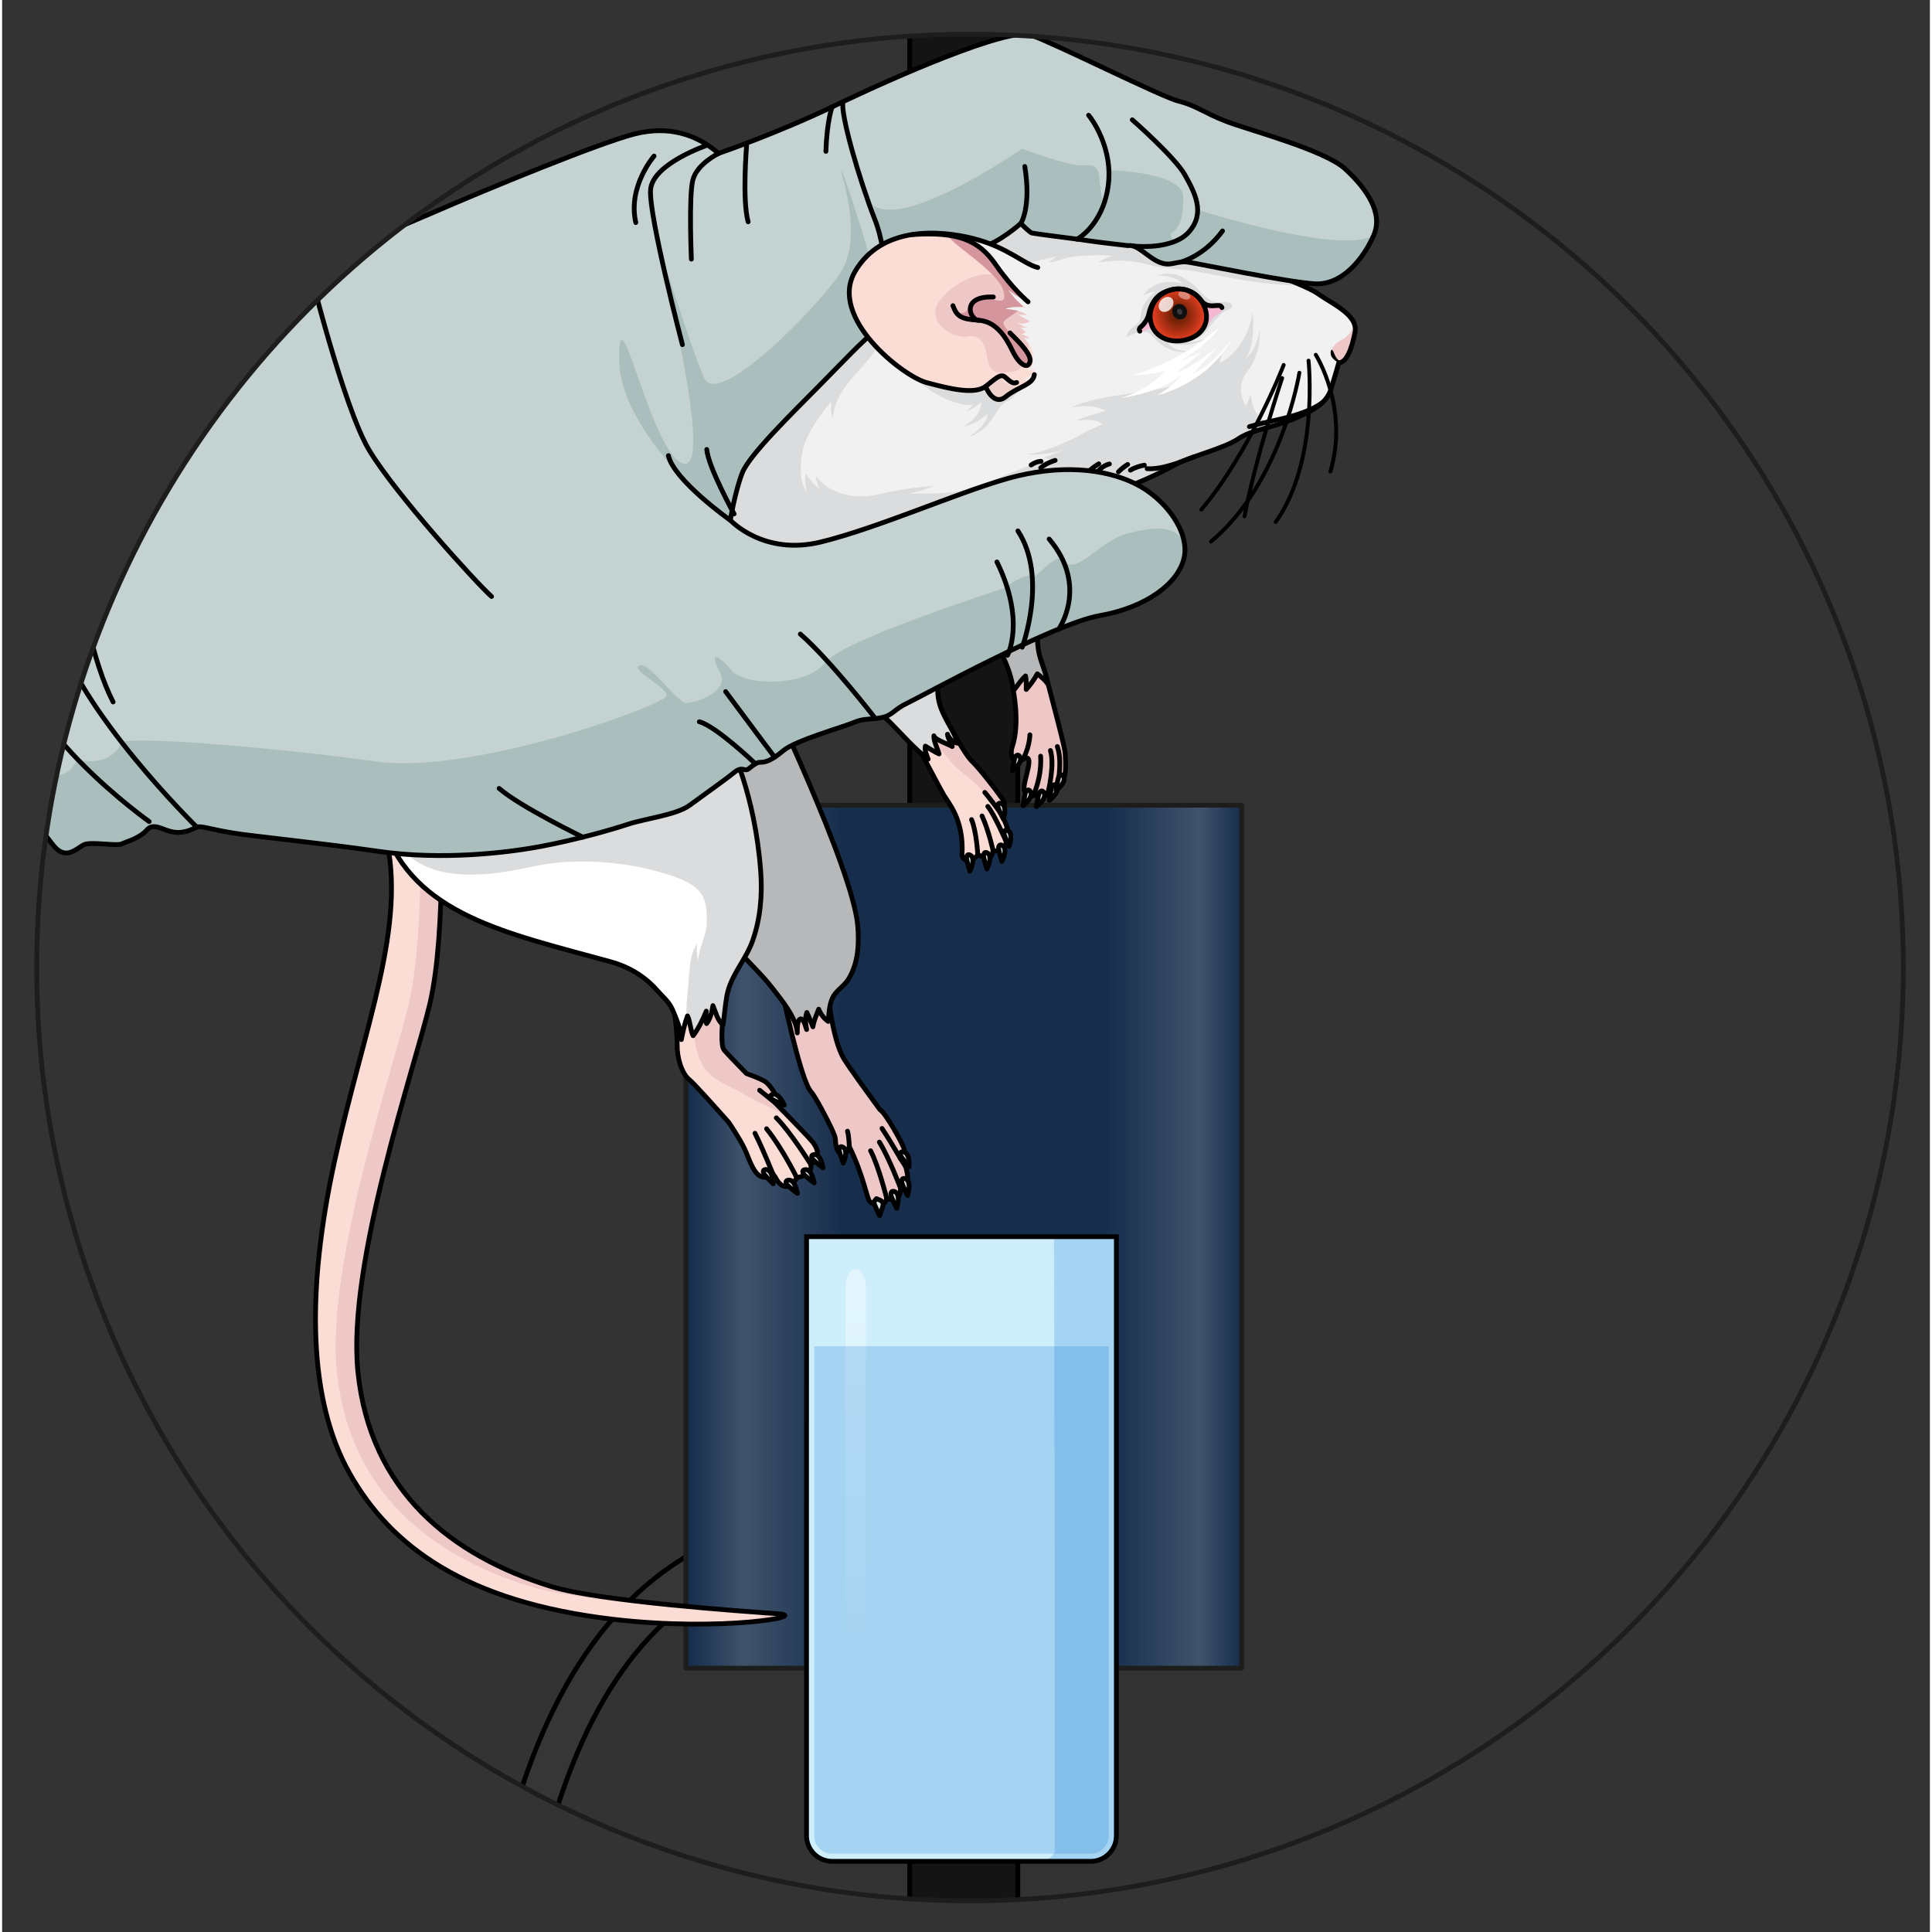 <?xml version="1.0" encoding="utf-8"?>
<!-- Created by: Science Figures, www.sciencefigures.org, Generator: Science Figures Editor -->
<svg version="1.1" id="Layer_1" xmlns="http://www.w3.org/2000/svg" xmlns:xlink="http://www.w3.org/1999/xlink" 
	 width="800px" height="800px" viewBox="0 0 402.11 402.99" enable-background="new 0 0 402.11 402.99" xml:space="preserve">
<rect x="0" y="0" width="402.11" height="402.99" fill="#333333" stroke="none"/>
<g>
	<g>
		<defs>
			<circle id="SVGID_1_" cx="201.89" cy="201.81" r="194.68"/>
		</defs>
		<clipPath id="SVGID_2_">
			<use xlink:href="#SVGID_1_"  overflow="visible"/>
		</clipPath>
		<g clip-path="url(#SVGID_2_)">
			<g>
				<path fill="#363636" stroke="#000000" stroke-linecap="round" stroke-linejoin="round" stroke-miterlimit="10" d="
					M365.37,687.27c-18.39,0-36.79-2.63-55.09-7.89c-34.18-9.83-67.13-28.48-97.94-55.45c-35.56-31.11-66.52-72.22-87.19-115.74
					c-19.76-41.6-28.12-81.8-22.96-110.31c6.7-36.99,20.63-61.8,41.41-73.74c23.26-13.36,46.18-5.29,47.14-4.94l-2.83,7.81
					c-0.2-0.07-20.43-7.09-40.29,4.4c-18.49,10.69-31.03,33.55-37.26,67.95c-4.86,26.84,3.26,65.2,22.29,105.26
					c20.2,42.52,50.44,82.67,85.16,113.06c63.78,55.82,137.12,74.22,206.51,51.82c68.42-22.09,133.05-42.95,182.84-54.05
					c56.69-12.64,88.09-11.43,101.81,3.91c10.49,11.73,9.57,30.79-2.82,58.27l-7.57-3.41c10.74-23.83,12.15-40.42,4.2-49.32
					c-11.17-12.48-41.85-12.92-93.82-1.34c-49.41,11.02-113.86,31.82-182.1,53.85C406.49,683.98,385.93,687.27,365.37,687.27z"/>
			</g>
			<linearGradient id="SVGID_3_" gradientUnits="userSpaceOnUse" x1="701.258" y1="652.492" x2="701.258" y2="705.532">
				<stop  offset="0.405" style="stop-color:#363636"/>
				<stop  offset="1" style="stop-color:#000000"/>
			</linearGradient>
			
				<rect x="641.17" y="652.49" fill="url(#SVGID_3_)" stroke="#000000" stroke-linecap="round" stroke-linejoin="round" stroke-miterlimit="10" width="120.17" height="53.04"/>
			<rect x="348.81" y="562.2" fill="#04327F" stroke="#000000" stroke-miterlimit="10" width="263.39" height="158.46"/>
			<linearGradient id="SVGID_4_" gradientUnits="userSpaceOnUse" x1="480.499" y1="555.181" x2="480.499" y2="562.198">
				<stop  offset="0.564" style="stop-color:#E5EAED"/>
				<stop  offset="1" style="stop-color:#B2C4CE"/>
			</linearGradient>
			<rect x="348.81" y="555.18" fill="url(#SVGID_4_)" stroke="#000000" stroke-miterlimit="10" width="263.39" height="7.02"/>
			
				<rect x="189.32" y="0.5" fill="#141414" stroke="#000000" stroke-linecap="round" stroke-linejoin="round" stroke-miterlimit="10" width="22.54" height="720.16"/>
			
				<rect x="87.28" y="686.58" fill="#363636" stroke="#000000" stroke-linecap="round" stroke-linejoin="round" stroke-miterlimit="10" width="226.61" height="34.08"/>
			<linearGradient id="SVGID_5_" gradientUnits="userSpaceOnUse" x1="480.499" y1="668.651" x2="480.499" y2="720.659">
				<stop  offset="0.564" style="stop-color:#E5EAED"/>
				<stop  offset="1" style="stop-color:#B2C4CE"/>
			</linearGradient>
			<rect x="348.81" y="668.65" fill="url(#SVGID_5_)" stroke="#000000" stroke-miterlimit="10" width="263.39" height="52.01"/>
			
				<rect x="651.87" y="705.53" fill="#363636" stroke="#000000" stroke-linecap="round" stroke-linejoin="round" stroke-miterlimit="10" width="98.78" height="15.13"/>
			<linearGradient id="SVGID_6_" gradientUnits="userSpaceOnUse" x1="142.623" y1="257.954" x2="258.553" y2="257.954">
				<stop  offset="5.586592e-03" style="stop-color:#162D4C"/>
				<stop  offset="0.103" style="stop-color:#40536C"/>
				<stop  offset="0.282" style="stop-color:#162D4C"/>
				<stop  offset="0.757" style="stop-color:#162D4C"/>
				<stop  offset="0.925" style="stop-color:#40536C"/>
				<stop  offset="1" style="stop-color:#162D4C"/>
			</linearGradient>
			<rect x="142.62" y="167.96" fill="url(#SVGID_6_)" width="115.93" height="180"/>
			
				<rect x="142.62" y="167.96" fill="none" stroke="#1D1D1B" stroke-linecap="round" stroke-linejoin="round" stroke-miterlimit="10" width="115.93" height="180"/>
			<g>
				<path fill="#CEEEFB" d="M167.8,257.95c0,1.15-0.01,67.56-0.01,68.58v56.39c0,2.93,2.4,5.33,5.33,5.33h53.97
					c2.93,0,5.33-2.4,5.33-5.33V257.95H167.8z"/>
				<linearGradient id="SVGID_7_" gradientUnits="userSpaceOnUse" x1="178.05" y1="354.403" x2="178.05" y2="272.563">
					<stop  offset="0" style="stop-color:#FFFFFF;stop-opacity:0"/>
					<stop  offset="0.995" style="stop-color:#FFFFFF;stop-opacity:0.4"/>
				</linearGradient>
				<path fill="url(#SVGID_7_)" d="M178.05,365.37c-1.18,0-2.13-1.84-2.13-4.12v-92.47c0-2.28,0.95-4.12,2.13-4.12
					c1.18,0,2.13,1.84,2.13,4.12v92.47C180.18,363.53,179.23,365.37,178.05,365.37z"/>
				<path opacity="0.2" fill="#006AD1" d="M219.41,257.95c0,1.95,0.16,69.39,0.16,71.9c0,23.62,0,56.48,0,56.48
					s-0.67,1.93-3.61,1.93h11.13c2.93,0,5.33-2.4,5.33-5.33V257.95H219.41z"/>
				<path opacity="0.2" fill="#006AD1" d="M169.39,280.81c0,3.48,0,6.97,0,10.45c0,4.65,0,80.49,0,85.14c0,2.17,0,4.35,0,6.52
					c0,2.06,1.68,3.73,3.73,3.73h53.97c2.06,0,3.73-1.68,3.73-3.73c0-1.01,0-2.02,0-3.03c0-5.23,0-81.65,0-86.88
					c0-2.91,0-5.81,0-8.72c0-1.16,0-2.32,0-3.48H169.39z"/>
				<path fill="none" stroke="#000000" stroke-miterlimit="10" d="M167.8,257.95c0,1.15-0.01,67.56-0.01,68.58v56.39
					c0,2.93,2.4,5.33,5.33,5.33h53.97c2.93,0,5.33-2.4,5.33-5.33V257.95H167.8z"/>
			</g>
			<g>
				<rect x="447.29" y="597.46" fill="#253648" width="151.98" height="26.55"/>
				
					<linearGradient id="SVGID_8_" gradientUnits="userSpaceOnUse" x1="399.573" y1="621.563" x2="399.573" y2="573.403" gradientTransform="matrix(1 0 -0.447 1 371.622 0)">
					<stop  offset="0.184" style="stop-color:#FFFFFF;stop-opacity:0.16"/>
					<stop  offset="1" style="stop-color:#FFFFFF"/>
				</linearGradient>
				<polygon fill="url(#SVGID_8_)" points="495.58,624.01 489.32,624.01 501.18,597.46 507.44,597.46 				"/>
				<rect x="447.29" y="597.46" fill="none" stroke="#000000" stroke-miterlimit="10" width="151.98" height="26.55"/>
			</g>
		</g>
		<g clip-path="url(#SVGID_2_)">
			<g>
				<g>
					<g>
						<path fill="#EEC8C7" d="M210.84,143.67c0,0,1.59,7.05-0.16,12.17c-0.52,1.53,0.12,4.08,2.1,2.63c3.09-1.98,0.08,4.56,0.4,6.17
							c0.31,1.61,1.48,1.62,2.44,1.14c0.45,0.81,1.74,0.96,2.57-0.54c0.85,0.18,2.25-1.14,2.13-2.38c0.93,0.18,1.83-0.14,1.41-5.88
							c-0.19-1.67-2.51-10.31-3.48-14.06c-0.63-2.47-1.56-5.26-1.56-5.26"/>
						<path fill="none" stroke="#000000" stroke-linecap="round" stroke-linejoin="round" stroke-miterlimit="10" d="M210.84,143.67
							c0,0,1.59,7.05-0.16,12.17c-0.52,1.53,0.12,4.08,2.1,2.63c3.09-1.98,0.08,4.56,0.4,6.17c0.31,1.61,1.48,1.62,2.44,1.14
							c0.45,0.81,1.74,0.96,2.57-0.54c0.85,0.18,2.25-1.14,2.13-2.38c0.93,0.18,1.83-0.14,1.41-5.88
							c-0.19-1.67-2.51-10.31-3.48-14.06c-0.63-2.47-1.56-5.26-1.56-5.26"/>
						<path fill="#B6B8BA" d="M216.52,125.69c-3.52-3.81-7.24-7.41-11.01-10.8c-0.8-0.72-1.61-1.43-2.42-2.14
							c0,5.1,0.16,12.71,1.53,15.62c1.27,2.68,2.56,5.37,3.74,8.1c0.48,1.12,2.47,6,2.54,7.66c0.83-0.98,1.68-2.37,2.58-3.15
							c0.2,0.93,0.12,1.88,0.14,2.82c0.89-1.01,1.69-2.07,2.31-3.26c0.76,0.59,1.66,1.32,2.2,2.11c-0.4-2.86-2.06-5.54-2.09-8.42
							C216,131.44,215.97,128.46,216.52,125.69z"/>
						<path fill="none" stroke="#000000" stroke-linecap="round" stroke-linejoin="round" stroke-miterlimit="10" d="M203.1,114.72
							c0.04,4.25-0.18,9.17,1.34,13.21c1.94,5.15,6.03,10.54,6.46,16.21c0.87-1.04,1.57-2.25,2.58-3.15
							c0.18,0.93,0.14,1.88,0.14,2.82c0.88-1,1.69-2.08,2.31-3.26c0.8,0.62,1.61,1.28,2.2,2.11c-0.35-2.46-1.61-4.69-1.98-7.15
							c-0.39-2.6-0.2-5.53,0.11-8.14"/>
						<path fill="none" stroke="#000000" stroke-linecap="round" stroke-linejoin="round" stroke-miterlimit="10" d="M212.97,158.31
							c0,0,1.32-2.37,1.41-5.04"/>
						<path fill="none" stroke="#000000" stroke-linecap="round" stroke-linejoin="round" stroke-miterlimit="10" d="M215.26,165.51
							c0,0,1.63-3.6,1.36-7.78"/>
						<path fill="none" stroke="#000000" stroke-linecap="round" stroke-linejoin="round" stroke-miterlimit="10" d="M218.18,165.24
							c0,0,1.42-5.61,0.49-8.69"/>
						<path fill="none" stroke="#000000" stroke-linecap="round" stroke-linejoin="round" stroke-miterlimit="10" d="M220.31,162.86
							c0,0,0.82-4.37-0.21-7.14"/>
						<path fill="#DDE5E5" stroke="#000000" stroke-linecap="round" stroke-linejoin="round" stroke-miterlimit="10" d="
							M214.33,164.9c-0.38-0.37-0.76,0.13-0.89,0.48c-0.12,0.35-0.48,2.43-0.48,2.66C214.71,166.62,214.97,165.51,214.33,164.9z"/>
						<path fill="#DDE5E5" stroke="#000000" stroke-linecap="round" stroke-linejoin="round" stroke-miterlimit="10" d="
							M212.12,157.63c-0.38-0.37-0.76,0.13-0.89,0.48c-0.13,0.35-0.48,2.43-0.48,2.66C212.5,159.36,212.76,158.25,212.12,157.63z"/>
						<path fill="#DDE5E5" stroke="#000000" stroke-linecap="round" stroke-linejoin="round" stroke-miterlimit="10" d="
							M217.14,165.11c-0.38-0.37-0.76,0.13-0.89,0.48c-0.12,0.35-0.48,2.43-0.49,2.66C217.52,166.83,217.78,165.72,217.14,165.11z"
							/>
						<path fill="#DDE5E5" stroke="#000000" stroke-linecap="round" stroke-linejoin="round" stroke-miterlimit="10" d="
							M219.8,163.81c-0.38-0.37-0.76,0.13-0.89,0.48c-0.12,0.35-0.48,2.43-0.48,2.66C220.18,165.54,220.43,164.43,219.8,163.81z"/>
						<path fill="#DDE5E5" stroke="#000000" stroke-linecap="round" stroke-linejoin="round" stroke-miterlimit="10" d="
							M221.22,161.74c-0.38-0.37-0.76,0.13-0.89,0.48c-0.13,0.35-0.48,2.43-0.49,2.66C221.6,163.47,221.85,162.36,221.22,161.74z"/>
					</g>
					<path fill="#FCDDD6" d="M91.42,164.37c0,0,1.39,29.79-2.2,45.02c-3.13,13.26-17.29,54.18-15.01,76.68
						c2.53,25.04,19.57,38.47,40.38,44.87c9.99,3.07,40.04,5.17,47.16,5.66c7.12,0.48-11.74,3.79-34.15,1.18
						c-31.08-3.62-46.58-15.31-55.14-30.51c-8.56-15.2-9.11-37.73-3.05-65.38c6.06-27.65,15.2-49.01,10.53-67.72
						C81.58,160.73,91.42,164.37,91.42,164.37z"/>
					<path fill="#EEC8C7" d="M161.75,336.6c-7.12-0.48-37.16-2.58-47.16-5.66c-20.81-6.4-37.85-19.83-40.38-44.87
						c-2.27-22.5,11.89-63.42,15.01-76.68c3.59-15.23,2.2-45.02,2.2-45.02s-2.38-0.88-5-0.18c0.38,0.09,0.6,0.18,0.6,0.18
						s1.39,29.79-2.2,45.02c-3.13,13.26-17.29,54.18-15.01,76.68c2.53,25.04,19.57,38.47,40.38,44.87
						c9.99,3.07,40.04,5.17,47.16,5.66c4.86,0.33-2.39,1.97-14.61,2.15C157.54,338.96,167.17,336.96,161.75,336.6z"/>
					<path fill="none" stroke="#000000" stroke-linecap="round" stroke-linejoin="round" stroke-miterlimit="10" d="M91.42,164.37
						c0,0,1.39,29.79-2.2,45.02c-3.13,13.26-17.29,54.18-15.01,76.68c2.53,25.04,19.57,38.47,40.38,44.87
						c9.99,3.07,40.04,5.17,47.16,5.66c7.12,0.48-11.74,3.79-34.15,1.18c-31.08-3.62-46.58-15.31-55.14-30.51
						c-8.56-15.2-9.11-37.73-3.05-65.38c6.06-27.65,15.2-49.01,10.53-67.72C81.58,160.73,91.42,164.37,91.42,164.37z"/>
					<path fill="#FCDDD6" d="M151.73,202.19l-11.87,5.83c0,0,1.01,7.19,0.95,9.89c-0.06,2.7,0.94,6.04,2.56,7.32
						c0.85,0.67,4.64,4.89,8.21,8.9c0.01,0.02,2.22,3.26,3.27,5.46c1.05,2.2,1.86,5.58,3.92,5.96c1.1,0.2,1.67-0.28,1.96-0.77
						c0.67,0.98,0.49,0.61,0.67,0.98c0.51,1.08,2.37,3.34,4.37-0.09c1.43-0.34,3.37-0.98,2.89-2.82c1.44-0.67,2.16-2.44,0.38-4.66
						c-0.79-0.98-4.18-4.46-7.85-8.21c1.16-0.55-0.93-3.75-2.16-4.46c-1.24-0.71-3.76-1.59-3.76-1.59l0,0
						c-2.36-2.42-4.21-4.34-4.68-4.92C149.11,217.19,151.73,202.19,151.73,202.19z"/>
					<path fill="#EEC8C7" d="M161.13,231.51c1.32,0.63,2.4,1.33,3.53,2.27c0.48,0.4,0.96,0.87,1.49,1.28
						c-1.4-1.45-3.14-3.24-4.95-5.09c1.16-0.55-0.93-3.75-2.16-4.46c-1.24-0.71-3.76-1.59-3.76-1.59l0,0
						c-2.36-2.42-4.21-4.34-4.68-4.92c-0.84-1.04-0.36-6.31,0.21-10.68c-0.12,0.05-0.24,0.09-0.36,0.14l-5.91,5.12
						c-0.53,1.18-0.15,3.01,0.07,4.22c0.33,1.86,0.95,3.84,2.15,5.33c1.96,2.43,5.05,3.44,7.68,4.94
						C156.6,229.32,158.88,230.43,161.13,231.51z"/>
					<path fill="none" stroke="#000000" stroke-linecap="round" stroke-linejoin="round" stroke-miterlimit="10" d="M151.73,202.19
						l-11.87,5.83c0,0,1.01,7.19,0.95,9.89c-0.06,2.7,0.94,6.04,2.56,7.32c0.85,0.67,4.64,4.89,8.21,8.9
						c0.01,0.02,2.22,3.26,3.27,5.46c1.05,2.2,1.86,5.58,3.92,5.96c1.1,0.2,1.67-0.28,1.96-0.77c0.67,0.98,0.49,0.61,0.67,0.98
						c0.51,1.08,2.37,3.34,4.37-0.09c1.43-0.34,3.37-0.98,2.89-2.82c1.44-0.67,2.16-2.44,0.38-4.66c-0.79-0.98-4.18-4.46-7.85-8.21
						c1.16-0.55-0.93-3.75-2.16-4.46c-1.24-0.71-3.76-1.59-3.76-1.59l0,0c-2.36-2.42-4.21-4.34-4.68-4.92
						C149.11,217.19,151.73,202.19,151.73,202.19z"/>
					<path fill="#FCDDD6" d="M191.06,155.81c0,0,4.43,8.39,5.35,10c0.93,1.62,4.21,5.09,3.82,12.34c-0.1,1.86,2.51,1.54,3.28,0.1
						c2.16,1.16,2.89,0.92,3.2-0.85c1.82,0.46,2.82-0.63,2.7-1.9c0,0,0.83-1.09,0.11-3.2c-0.71-2.11-1.79-3.46-1.79-3.46
						s1.79-0.65,1.26-1.64c-0.53-0.98-5.05-6.88-6.65-8.37c-1.6-1.49-5.06-8.1-5.06-8.1"/>
					<path fill="#EEC8C7" d="M205.04,165.68c1,1.35,2.1,3.18,3.45,4.33c-0.42-0.74-0.76-1.18-0.76-1.18s1.79-0.65,1.26-1.64
						c-0.53-0.98-5.05-6.88-6.65-8.37c-1.6-1.49-5.06-8.1-5.06-8.1l-3.75,3.07c0.62,0.76,1.38,1.47,1.84,2.03
						c1.55,1.92,3.04,3.89,5,5.41C202.16,162.64,203.69,163.86,205.04,165.68z"/>
					<path fill="none" stroke="#000000" stroke-linecap="round" stroke-linejoin="round" stroke-miterlimit="10" d="M191.06,155.81
						c0,0,4.43,8.39,5.35,10c0.93,1.62,4.21,5.09,3.82,12.34c-0.1,1.86,2.51,1.54,3.28,0.1c2.16,1.16,2.89,0.92,3.2-0.85
						c1.82,0.46,2.82-0.63,2.7-1.9c0,0,0.83-1.09,0.11-3.2c-0.71-2.11-1.79-3.46-1.79-3.46s1.79-0.65,1.26-1.64
						c-0.53-0.98-5.05-6.88-6.65-8.37c-1.6-1.49-5.06-8.1-5.06-8.1"/>
					<path fill="#EEC8C7" d="M172.13,205.87l-9.48,0.69c0,0,3.89,18.77,6.05,21.12c0.47,0.51,1.3,1.92,2.32,3.81
						c0.01,0.04,2.73,5,2.77,6c0.05,1.01,0.22,3,1.39,3.35c0.78,0.23,1.28-0.89,1.53-1.68c2.94,5.95,3.71,10.97,4.26,11.45
						c1.07,0.92,2.99,1.35,3.55-0.59c2.51,0.67,2.92-0.81,2.87-2.16c2.03,0.36,1.59-2.8,1.13-4.32c-0.08-0.26-0.5-0.95-1.16-1.92
						c0,0,1.17-0.58,0.8-1.92c-0.37-1.34-3.97-7.67-5.05-8.24c-3.14-4.3-6.33-8.66-7.51-10.6
						C173.01,216.64,172.13,205.87,172.13,205.87z"/>
					<path fill="none" stroke="#000000" stroke-linecap="round" stroke-linejoin="round" stroke-miterlimit="10" d="M172.13,205.87
						l-9.48,0.69c0,0,3.89,18.77,6.05,21.12c0.47,0.51,1.3,1.92,2.32,3.81c0.01,0.04,2.73,5,2.77,6c0.05,1.01,0.22,3,1.39,3.35
						c0.78,0.23,1.28-0.89,1.53-1.68c2.94,5.95,3.71,10.97,4.26,11.45c1.07,0.92,2.99,1.35,3.55-0.59c2.51,0.67,2.92-0.81,2.87-2.16
						c2.03,0.36,1.59-2.8,1.13-4.32c-0.08-0.26-0.5-0.95-1.16-1.92c0,0,1.17-0.58,0.8-1.92c-0.37-1.34-3.97-7.67-5.05-8.24
						c-3.14-4.3-6.33-8.66-7.51-10.6C173.01,216.64,172.13,205.87,172.13,205.87z"/>
					<path fill="#B6B8BA" d="M158.62,141.97c0,0,18.82,39.05,19.85,51.11c0.32,3.76,0.12,7.83-1.91,11.13
						c-0.78,1.26-1.89,1.94-2.77,3.03c-1.27,1.57-1.29,3.9-1.47,5.81c-0.92-0.62-1.59-1.54-1.99-2.55
						c-0.49,1.27-0.98,2.31-1.21,3.67c-0.4-1-0.8-2.03-1.26-2.98c-0.41,1.18-0.26,2.36-0.05,3.55c-0.19-0.48-0.58-2.27-1.24-2.21
						c-0.75,0.06-0.73,2.39-0.7,2.92c-0.18-3.16-3.42-7.04-5.25-9.4c-2.25-2.9-5.05-5.43-7.47-8.2c-3.22-3.7-7.67-11.15-7.74-11.73
						c-0.07-0.58,0.73-17.93,0.83-18c0.11-0.07,0.9-16.12,0.9-16.12L158.62,141.97z"/>
					<path fill="none" stroke="#000000" stroke-linecap="round" stroke-linejoin="round" stroke-miterlimit="10" d="M158.62,141.97
						c0,0,18.82,39.05,19.85,51.11c0.32,3.76,0.12,7.83-1.91,11.13c-0.78,1.26-1.89,1.94-2.77,3.03c-1.27,1.57-1.29,3.9-1.47,5.81
						c-0.92-0.62-1.59-1.54-1.99-2.55c-0.49,1.27-0.98,2.31-1.21,3.67c-0.4-1-0.8-2.03-1.26-2.98c-0.41,1.18-0.26,2.36-0.05,3.55
						c-0.19-0.48-0.58-2.27-1.24-2.21c-0.75,0.06-0.73,2.39-0.7,2.92c-0.18-3.16-3.42-7.04-5.25-9.4c-2.25-2.9-5.05-5.43-7.47-8.2
						c-3.22-3.7-7.67-11.15-7.74-11.73c-0.07-0.58,0.87-17.88,0.83-18c-3.32-12.44,0.9-16.12,0.9-16.12L158.62,141.97z"/>
					<path fill="#FFFFFF" d="M199.38,155.02c-1.04-2.98-3.3-5.65-3.98-8.77c-0.67-3.04,0.11-6.75,1.69-9.39
						c2.44-4.08,8.28-11.23,13.85-16.9c-1.79-1.74-3.6-3.43-5.43-5.07c-11.11-9.98-23.38-18.98-36.31-26.47
						c-13.66-7.92-28.32-13.92-43.63-17.83c-2.93-0.75-5.81-1.35-8.71-1.86c-18.99,14.57-36.08,31.38-41.75,42.85
						c-11.84,23.94,1.7,52.56,4.49,60.81c6.25,18.52,25.72,22.25,47.29,28.21c3.73,1.03,7.09,2.97,9.65,5.89
						c1.17,1.33,2.51,2.37,3.25,4.02c0.56,1.27,2.14,5.01,1.89,6.33c0.32-1.64,0.7-3.38,1.28-4.93c0.63,1.31,0.56,2.82,1.17,4.12
						c1.08-1.39,2.11-3.49,2.75-5.12c-0.08,0.84-0.21,1.79,0.06,2.59c0.73-0.82,1.17-2.58,1.33-3.74c0.59,1.39,0.91,3.01,2.09,4.05
						c0.32-1.94,0.45-4.03,0.8-6c0.77-4.36,3.88-7.41,5.35-11.49c1.66-4.61,2.08-9.6,1.73-14.47c-1.19-16.35-6.44-26.58-6.44-26.58
						s13.57-18.24,23.68-22.19c0.26,3.44,3.14,9.15,4.08,11.28c1.06,2.41,3.92,4.58,5.73,6.39c2.52,2.52,5.02,5.45,7.87,7.6
						c-0.32-0.88-0.76-1.78-0.59-2.72c0.93,0.53,1.92,1.22,2.87,1.63c-0.34-1.22-1.11-2.5-1.08-3.78c-0.02,0.73,3.28,1.86,3.82,2.24
						c-0.22-0.89-0.92-1.6-0.98-2.57C197.46,154.01,198.5,155.01,199.38,155.02z"/>
					<g>
						<path fill="#DBDCDD" d="M124.54,154.01c1.99,0.19,3.98,0.89,5.85,1.59c-0.08-0.14-0.18-0.27-0.29-0.4
							C128,154.41,125.89,153.92,124.54,154.01z"/>
						<path fill="#DBDCDD" d="M199.38,155.02c-1.04-2.98-3.3-5.65-3.98-8.77c-0.67-3.04,0.11-6.75,1.69-9.39
							c2.44-4.08,8.28-11.23,13.85-16.9c-1.79-1.74-3.6-3.43-5.43-5.07c-11.11-9.98-23.38-18.98-36.31-26.47
							c-0.22-0.13-0.44-0.25-0.66-0.38c-3.04,0.53-6.09,1.01-9.05,1.96c-8.9,2.87-17.08,7.71-25.23,12.18
							c-8.11,4.45-16.42,8.65-24.59,12.99c-8.06,4.28-16.98,7.38-23.98,13.42c-5.15,4.44-10.78,9.04-14.6,14.76
							c0.71,4.91,1.89,9.74,3.34,14.47c1.02,3.32,3.23,5.72,4.36,8.87c1.28,3.56,1.6,6.89,4.13,9.93c2.18,2.62,5.2,4.34,8.51,5.12
							c6.37,1.51,13.36,0.29,19.66-1.07c7.88-1.69,17.93-1.07,25.71,1.12c2.8,0.79,6.88,1.97,8.79,4.31c1.55,1.9,1.46,4.99,1.33,7.3
							c-0.08,1.47-2.12,6.13-1.65,7.06c-0.47-0.92-0.33-2.46-0.33-3.54c-1.7,2.28-1.6,6.66-1.88,9.38c-0.2,2.02-0.42,4.1-0.28,6.14
							c0.06-0.17,0.11-0.35,0.17-0.52c0.63,1.31,0.56,2.82,1.17,4.12c1.08-1.39,2.11-3.49,2.75-5.12c-0.08,0.84-0.21,1.79,0.06,2.59
							c0.73-0.82,1.17-2.58,1.33-3.74c0.59,1.39,0.91,3.01,2.09,4.05c0.32-1.94,0.45-4.03,0.8-6c0.77-4.36,3.88-7.41,5.35-11.49
							c1.66-4.61,2.08-9.6,1.73-14.47c-1.19-16.35-6.44-26.58-6.44-26.58s13.57-18.24,23.68-22.19c0.26,3.44,3.14,9.15,4.08,11.28
							c1.06,2.41,3.92,4.58,5.73,6.39c2.52,2.52,5.02,5.45,7.87,7.6c-0.32-0.88-0.76-1.78-0.59-2.72c0.93,0.53,1.92,1.22,2.87,1.63
							c-0.34-1.22-1.11-2.5-1.08-3.78c-0.02,0.73,3.28,1.86,3.82,2.24c-0.22-0.89-0.92-1.6-0.98-2.57
							C197.46,154.01,198.5,155.01,199.38,155.02z"/>
					</g>
					<path fill="none" stroke="#000000" stroke-linecap="round" stroke-linejoin="round" stroke-miterlimit="10" d="M199.38,155.02
						c-1.04-2.98-3.3-5.65-3.98-8.77c-0.67-3.04,0.11-6.75,1.69-9.39c2.44-4.08,8.28-11.23,13.85-16.9
						c-1.79-1.74-3.6-3.43-5.43-5.07c-11.11-9.98-23.38-18.98-36.31-26.47c-13.66-7.92-28.32-13.92-43.63-17.83
						c-2.93-0.75-5.81-1.35-8.71-1.86c-18.99,14.57-36.08,31.38-41.75,42.85c-11.84,23.94,1.7,52.56,4.49,60.81
						c6.25,18.52,25.72,22.25,47.29,28.21c3.73,1.03,7.09,2.97,9.65,5.89c1.17,1.33,2.51,2.37,3.25,4.02
						c0.56,1.27,2.14,5.01,1.89,6.33c0.32-1.64,0.7-3.38,1.28-4.93c0.63,1.31,0.56,2.82,1.17,4.12c1.08-1.39,2.11-3.49,2.75-5.12
						c-0.08,0.84-0.21,1.79,0.06,2.59c0.73-0.82,1.17-2.58,1.33-3.74c0.59,1.39,0.91,3.01,2.09,4.05c0.32-1.94,0.45-4.03,0.8-6
						c0.77-4.36,3.88-7.41,5.35-11.49c1.66-4.61,2.08-9.6,1.73-14.47c-1.19-16.35-6.44-26.58-6.44-26.58s13.57-18.24,23.68-22.19
						c0.26,3.44,3.14,9.15,4.08,11.28c1.06,2.41,3.92,4.58,5.73,6.39c2.52,2.52,5.02,5.45,7.87,7.6c-0.32-0.88-0.76-1.78-0.59-2.72
						c0.93,0.53,1.92,1.22,2.87,1.63c-0.34-1.22-1.11-2.5-1.08-3.78c-0.02,0.73,3.28,1.86,3.82,2.24c-0.22-0.89-0.92-1.6-0.98-2.57
						C197.46,154.01,198.5,155.01,199.38,155.02z"/>
					<path fill="#DDE5E5" stroke="#000000" stroke-linecap="round" stroke-linejoin="round" stroke-miterlimit="10" d="
						M169.15,240.87c-0.5,0.15-0.25,0.73-0.01,1.01c0.24,0.28,1.89,1.6,2.09,1.72C170.84,241.37,170,240.61,169.15,240.87z"/>
					<path fill="#DDE5E5" stroke="#000000" stroke-linecap="round" stroke-linejoin="round" stroke-miterlimit="10" d="
						M167.3,244.01c-0.5,0.15-0.26,0.73-0.01,1.01c0.24,0.28,1.89,1.6,2.09,1.72C169,244.52,168.15,243.76,167.3,244.01z"/>
					<path fill="#DDE5E5" stroke="#000000" stroke-linecap="round" stroke-linejoin="round" stroke-miterlimit="10" d="
						M163.81,246.2c-0.51,0.15-0.25,0.73-0.01,1.01c0.24,0.28,1.89,1.6,2.09,1.72C165.5,246.7,164.65,245.94,163.81,246.2z"/>
					<path fill="#DDE5E5" stroke="#000000" stroke-linecap="round" stroke-linejoin="round" stroke-miterlimit="10" d="
						M159.12,243.96c-0.52,0.09-0.35,0.69-0.14,1c0.2,0.31,1.67,1.82,1.86,1.97C160.74,244.68,160,243.82,159.12,243.96z"/>
					<path fill="none" stroke="#000000" stroke-linecap="round" stroke-linejoin="round" stroke-miterlimit="10" d="M184.53,250.03
						c0,0-1.66-6.73-3.38-10"/>
					<path fill="none" stroke="#000000" stroke-linecap="round" stroke-linejoin="round" stroke-miterlimit="10" d="M187.41,247.87
						c0,0-2.32-6.22-4.42-9.64"/>
					<path fill="none" stroke="#000000" stroke-linecap="round" stroke-linejoin="round" stroke-miterlimit="10" d="M187.37,241.63
						c0,0-2.3-3.95-3.83-6.25"/>
					<path fill="none" stroke="#000000" stroke-linecap="round" stroke-linejoin="round" stroke-miterlimit="10" d="M176.72,239.17
						c0,0-0.08-2.18-0.38-3.22"/>
					<path fill="#DDE5E5" stroke="#000000" stroke-linecap="round" stroke-linejoin="round" stroke-miterlimit="10" d="
						M182.37,250.03c0,0-0.59,0.57-0.49,0.95c0.1,0.38,1.03,2.39,1.17,2.6C183.73,251.3,184.5,250.76,182.37,250.03z"/>
					<path fill="#DDE5E5" stroke="#000000" stroke-linecap="round" stroke-linejoin="round" stroke-miterlimit="10" d="
						M185.93,248.49c-0.55-0.09-0.58,0.57-0.49,0.95c0.1,0.38,1.03,2.4,1.17,2.6C187.29,249.76,186.85,248.65,185.93,248.49z"/>
					<path fill="#DDE5E5" stroke="#000000" stroke-linecap="round" stroke-linejoin="round" stroke-miterlimit="10" d="
						M188.18,245.81c-0.55-0.09-0.58,0.57-0.49,0.95c0.1,0.38,1.03,2.4,1.17,2.6C189.54,247.08,189.1,245.96,188.18,245.81z"/>
					<path fill="#DDE5E5" stroke="#000000" stroke-linecap="round" stroke-linejoin="round" stroke-miterlimit="10" d="
						M187.74,240.25c-0.53,0.04-0.4,0.66-0.23,0.98c0.18,0.33,1.51,1.96,1.68,2.12C189.29,241.1,188.62,240.17,187.74,240.25z"/>
					<path fill="#DDE5E5" stroke="#000000" stroke-linecap="round" stroke-linejoin="round" stroke-miterlimit="10" d="
						M175.16,239.19c-0.51-0.14-0.61,0.48-0.55,0.84c0.06,0.37,0.74,2.36,0.84,2.57C176.31,240.53,176.01,239.43,175.16,239.19z"/>
					<path fill="none" stroke="#000000" stroke-linecap="round" stroke-linejoin="round" stroke-miterlimit="10" d="M151.8,155.29
						c0,0-4.55-6.35-10.4-9.28"/>
					<path fill="none" stroke="#000000" stroke-linecap="round" stroke-linejoin="round" stroke-miterlimit="10" d="M175.49,133.1
						c0,0-0.33-7.24-0.69-9.47"/>
					<path fill="none" stroke="#000000" stroke-linecap="round" stroke-linejoin="round" stroke-miterlimit="10" d="M207.73,168.83
						c0,0-2.07-2.76-2.75-3.54"/>
					<path fill="none" stroke="#000000" stroke-linecap="round" stroke-linejoin="round" stroke-miterlimit="10" d="M209.41,175.49
						c0,0-2.45-5.64-3.81-7.28"/>
					<path fill="none" stroke="#000000" stroke-linecap="round" stroke-linejoin="round" stroke-miterlimit="10" d="M206.7,177.39
						c0,0-0.96-4.31-2.3-7.19"/>
					<path fill="none" stroke="#000000" stroke-linecap="round" stroke-linejoin="round" stroke-miterlimit="10" d="M203.49,177.95
						c0,0-0.29-4.66-1.28-6.99"/>
					<path fill="none" stroke="#000000" stroke-linecap="round" stroke-linejoin="round" stroke-miterlimit="10" d="M165.77,245.67
						c0,0-2.93-6.01-6.31-10.22"/>
					<path fill="none" stroke="#000000" stroke-linecap="round" stroke-linejoin="round" stroke-miterlimit="10" d="M168.66,242.85
						c0,0-4.26-6.82-7.17-9.68"/>
					
						<line fill="none" stroke="#000000" stroke-linecap="round" stroke-linejoin="round" stroke-miterlimit="10" x1="161.19" y1="229.98" x2="158" y2="227.41"/>
					<path fill="none" stroke="#000000" stroke-linecap="round" stroke-linejoin="round" stroke-miterlimit="10" d="M160.73,244.78
						c0,0-1.85-4.71-3.69-8.39"/>
					<path fill="none" stroke="#000000" stroke-linecap="round" stroke-linejoin="round" stroke-miterlimit="10" d="M138.45,144.04
						c0,0,3.05-0.09,4.07,0.65"/>
					<path fill="none" stroke="#000000" stroke-linecap="round" stroke-linejoin="round" stroke-miterlimit="10" d="M134.83,141.4
						c0,0,3.2,1.19,4.73,1.08"/>
					<path fill="none" stroke="#000000" stroke-linecap="round" stroke-linejoin="round" stroke-miterlimit="10" d="M173.65,124.64
						c0,0-0.36-3.21-1.11-4.07"/>
					<path fill="#DDE5E5" stroke="#000000" stroke-linecap="round" stroke-linejoin="round" stroke-miterlimit="10" d="
						M201.77,178.29c-0.5-0.17-0.63,0.44-0.6,0.81c0.03,0.37,0.6,2.4,0.69,2.61C202.84,179.69,202.6,178.58,201.77,178.29z"/>
					<path fill="#DDE5E5" stroke="#000000" stroke-linecap="round" stroke-linejoin="round" stroke-miterlimit="10" d="
						M205.32,177.83c-0.5-0.17-0.63,0.44-0.6,0.81c0.03,0.37,0.6,2.4,0.7,2.61C206.39,179.23,206.15,178.12,205.32,177.83z"/>
					<path fill="#DDE5E5" stroke="#000000" stroke-linecap="round" stroke-linejoin="round" stroke-miterlimit="10" d="
						M208.45,176.26c-0.5-0.17-0.63,0.44-0.6,0.81c0.03,0.37,0.6,2.4,0.69,2.61C209.53,177.66,209.29,176.55,208.45,176.26z"/>
					<path fill="#DDE5E5" stroke="#000000" stroke-linecap="round" stroke-linejoin="round" stroke-miterlimit="10" d="
						M209.52,173.17c-0.52-0.11-0.58,0.52-0.5,0.88c0.08,0.36,0.89,2.31,1.01,2.51C210.76,174.43,210.39,173.35,209.52,173.17z"/>
					<path fill="#DDE5E5" stroke="#000000" stroke-linecap="round" stroke-linejoin="round" stroke-miterlimit="10" d="
						M208.19,167.54c-0.52-0.08-0.55,0.55-0.45,0.9c0.1,0.36,1.01,2.26,1.14,2.45C209.5,168.73,209.07,167.68,208.19,167.54z"/>
					<path fill="#DDE5E5" stroke="#000000" stroke-linecap="round" stroke-linejoin="round" stroke-miterlimit="10" d="
						M160.46,228.38c-0.45,0.27-0.07,0.77,0.24,0.98c0.3,0.21,2.22,1.08,2.45,1.15C162.23,228.45,161.22,227.92,160.46,228.38z"/>
				</g>
			</g>
			<g>
				<g>
					<g>
						<path fill="#F1F1F2" d="M177.16,49.63c0.55-0.74,0.86-1.6,1.19-3.09c0.68-3.04,1.21-5.07,3.7-7.21
							c7.96-6.85,18.33-0.32,25.62,4.25c6.31,3.96,10.03,3.79,16.34,3.47c6.32-0.32,18.4,0.9,26.01,4.13
							c7.6,3.23,21.55,8.01,24.42,10.07c2.87,2.07,8.45,4.41,7.76,8.04c-0.69,3.64-1.83,6.35-3.39,6.38c0,0-0.79,2.83-1.58,5.36
							c-0.79,2.54-2.61,4.13-7.5,6.21c-4.89,2.07-8.95,2.31-11.88,4.29c-2.92,1.99-10.28,3.79-12.95,5.28
							c-7.91,4.42-16.79,7.59-25.68,9.29c-4.72,0.91-9.41,2.26-14.17,2.83c-5.02,0.59-10.15,0.32-15.07,1.63
							c-4.23,1.12-8.73,3.04-12.77,4.75c-5.67,2.39-11.79,3.92-17.72,5.7c-5.81,1.75-14.66,3.77-19.48-1.4
							c-6.51-6.97-1.17-22.88,1.89-30.42c3.55-8.75,10.3-17.45,17.42-23.64c5.14-4.47,9.79-9.45,15.21-13.61
							C175.82,50.98,176.61,50.37,177.16,49.63z"/>
					</g>
				</g>
				<path fill="#DBDCDD" d="M271.21,59.58c-5.36-2.38-15.23-5.86-21.19-8.4c-7.6-3.23-19.69-4.45-26.01-4.13
					c-6.32,0.32-10.04,0.48-16.34-3.47c-2.63-1.65-5.67-3.56-8.84-5c-1.3,1.29-2.38,2.79-2.87,4.46c-0.52,1.79,0.1,3.42,0.98,5
					c0.78,1.39,1.97,2.48,3.22,3.46c0.66,0.52,1.34,0.99,2.03,1.48c0.7,0.5,0.91,0.87,1.35,1.46c1.26,1.69,3.72,1.53,5.68,1.54
					c1.74,0,3.19-0.44,4.79-1.03c1.5-0.55,3.21-0.8,4.78-1.2c0.37-0.09,0.87-0.24,1.33-0.38c-0.64,0.36-1.21,0.94-1.8,1.3
					c1.35,0.12,2.93-0.8,4.27-1.01c3.25-0.5,6.39-0.48,9.63-0.29c-1.11-0.06-2.61,0.82-3.58,1.3c1.31,0.02,2.57-0.29,3.88-0.3
					c2.24-0.03,4.24,0.22,6.39,0.81c2.2,0.6,4.48,0.78,6.73,1c3.65,0.35,7.37,1.22,10.98,1.87c3.53,0.64,7.14,1.14,10.7,1.35
					C268.4,59.46,270,59.75,271.21,59.58z"/>
				<g>
					<path fill="#DBDCDD" d="M176.16,95.1c-0.1-0.08-0.2-0.16-0.3-0.24C175.96,94.94,176.06,95.03,176.16,95.1z"/>
					<path fill="#DBDCDD" d="M205.05,108.95c4.76-0.56,9.45-1.92,14.17-2.83c8.89-1.71,17.77-4.87,25.68-9.29
						c1.05-0.59,2.82-1.22,4.76-1.89c-1.09-2.96-4.71-4.06-7.8-3.88c-5.27,0.31-10.91,2.4-16.09,3.48l-9.52,1.97
						c-5.07,1.38-9.71,4.17-14.9,5.52c-4.15,1.08-8.18,0.94-12.38,0.88c1.84-0.22,3.68-0.91,5.42-1.5c-4.39,0.2-8.1,0.95-12.34,1.85
						c-4.31,0.92-9.71-0.33-12.36-4.03c0.14,0.81,0.51,2.51,1.18,3.08c-1.31-1.11-2.36-2.06-3.19-3.57
						c-0.33,1.06-0.06,2.54,0.09,3.72c-1.55-1.91-1.33-6.05-0.82-8.35c0.85-3.79,3.62-7.36,5.95-10.38c0.06,1.15-0.15,2.29,0.4,3.34
						c0.53-6.07,5.8-9.43,8.89-14.11c2.32-3.52,5.57-15.5-2.71-14.24c-4.38,0.66-9.08,5.73-11.94,8.67
						c-4.54,4.67-9.33,8.53-14.36,12.64c-4.94,4.04-9.3,8.09-12.64,12.82c-2.94,8.2-6.09,20.79-0.5,26.78
						c4.82,5.16,13.67,3.15,19.48,1.4c5.93-1.79,12.05-3.32,17.72-5.7c4.04-1.7,8.54-3.63,12.77-4.75
						C194.9,109.27,200.03,109.54,205.05,108.95z"/>
				</g>
				<path fill="#EEC8C7" d="M282.2,69.3c0.13-0.67,0.04-1.3-0.21-1.89c0,0.01,0,0.03,0,0.04c-0.08,0.52-0.23,1.02-0.5,1.46
					c-0.46,0.73-1.05,1.43-1.82,1.84c-0.69,0.37-1.3,0.67-1.79,1.3c-0.43,0.55-0.71,1.02-0.5,1.71c0.17,0.57,0.8,1.58,1.39,2.05
					c0.02-0.09,0.04-0.13,0.04-0.13C280.38,75.65,281.51,72.94,282.2,69.3z"/>
				<g>
					<g>
						<g>
							<path fill="#DBDCDD" d="M256.17,64.4c0.68-0.2,0.57-1.47-1.18-1.39c-1.76,0.08-2.72,0.2-4.55-1.65
								c-1.83-1.85-4.81-5.54-9.72-3.85c0,0,3.72-0.26,5.48,1.63c0,0-5.45-1.73-8.3,2.64c0,0,1.05-0.85,2.63-0.93
								c0,0-2.3,1.79-2.77,3.64c-0.47,1.85,0.14,2.24-1.56,3.49c-1.7,1.25-1.68,2.35-1.68,2.35s3.36-1.88,4.73-0.83
								c1.36,1.05,3.78,5.01,9.27,3.64c0,0-3.49,0.74-5.41-1.66c0,0,3.94,1.43,7.82-0.78c0,0-3.63,1.15-5.1,0.41
								c0,0,3.71,0.43,5.57-2.26C253.25,66.15,254.82,64.8,256.17,64.4z"/>
							<g>
								<path fill="#DBDCDD" d="M213.51,94.33c-0.02,0-0.04,0-0.05-0.01C213.45,94.33,213.47,94.33,213.51,94.33z"/>
								<path fill="#DBDCDD" d="M213.8,94.36c-0.13-0.01-0.23-0.02-0.29-0.03C213.6,94.35,213.69,94.36,213.8,94.36z"/>
								<path fill="#DBDCDD" d="M257.85,91.55c2.17-1.48,4.97-1.98,8.26-3c-0.39-0.02-0.77-0.07-1.14-0.15
									c-4.74-1.06-4.45-6.31-4.45-6.31l-1.03,2.61c0,0-2.64-3.66,0.28-7.27c2.93-3.61,2.53-8.62,2.53-8.62s-0.52,4.21-3.14,6.27
									c0,0,2.37-2.2,1.67-10.05c0,0-0.6,7.33-6.89,10.72l0.56-2.12c0,0-6.16,6.41-13.59,7.61c-7.43,1.21-13.82,1.65-17.97,3.83
									c0,0,4.1-1.18,7.26,0.63c0,0-4.66,1.28-6.24,2.04c0,0,4.34-0.68,5.49,0.79c0,0-2.57,1.06-5,2.41
									c-2.33,1.29-8.37,3.97-11.3,3.81c1.14,0.09,4.86,0.26,8.59-1.03l-4.45,1.73c0,0,2.5,1.35,6.25-0.37c0,0-5.57,2.33-6.66,4.09
									c0,0,5.51-3.01,8.84-3.03c0,0-1.96,1.04-2.14,3.41c0,0,3.87-3.1,6.35-2.89c0,0-2.18,1.14-2.02,2.56c0,0,3.48-2.65,5.17-2.06
									c0,0-3.53,1.26-3.77,3.49c-0.06,0.58,0.07,2.03,0.28,2.76c0.27-0.07,0.53-0.14,0.8-0.21c0.01-0.33,0.06-1.36,0.19-1.57
									c0,0,0.07,1.02,0.2,1.47c5.8-2.06,10.71-4.39,14.11-6.29C247.57,95.34,254.93,93.54,257.85,91.55z"/>
							</g>
							<path fill="#DBDCDD" d="M213.71,79.19c0,0-1.91,3.6-4.23,4.6c-2.32,1-2.78,5.84-7.89,7.34c0,0,3.66-2.01,3.99-4.84
								c0,0-2.43,2.27-5.13,2.72c0,0,3.8-1.95,3.84-5.14c0,0-1.83,1.49-3.36,2.11c0,0,2.18-1.78,2.05-2.81c0,0,0.94,2.71-5.45,0.31
								c-6.39-2.39-11.48-9.18-11.48-9.18l15.2-0.77L213.71,79.19z"/>
							<path fill="#DBDCDD" d="M215.65,56.48c-0.58-0.2-5.83-3.76-12.14-8.01c-5.69-3.83-19.3-8.56-24.66-0.34
								c1.19,3.78,4.97,6.75,6.13,7.59l0,0c0.13,0.09,0.22,0.16,0.28,0.19c0,0,0.01,0,0.01,0.01c0.01,0.01,0.02,0.02,0.03,0.02
								c0,0,0.01,0,0.01,0.01c0.01,0,0.01,0.01,0.01,0.01c-0.14,0.94-0.31,2.05-0.48,3.3L215.65,56.48z"/>
						</g>
					</g>
					<path fill="#FFFFFF" d="M254.04,68.08c0,0-7.14,6.94-18.12,10.18c0,0,4.89-0.1,6.89-1.06c0,0-3.54,4.17-9.53,5.83
						c0,0,8.38-0.96,13-5.04c0,0-2.61,3.11-5.45,4.48c0,0,10.47-2.17,15.82-11.96c0,0-3.89,5.58-8.31,7.51l5.38-5.89
						c0,0-4.95,4.24-8.78,5.68l5.12-4.32l-4.75,2.09C245.32,75.57,251.92,71.75,254.04,68.08z"/>
				</g>
				<path d="M278.81,75.69c-0.72-0.45-1.7-1.04-1.7-2.03c0-0.99,0.35-0.76,0.59-0.28c0.24,0.47,0.62,2.01,1.92,2.05L278.81,75.69z"
					/>
				
					<path fill="#686868" stroke="#000000" stroke-width="0.5" stroke-linecap="round" stroke-linejoin="round" stroke-miterlimit="10" d="
					M265.65,109.06c-0.03,0-0.06-0.01-0.09-0.03c-0.07-0.05-0.09-0.15-0.04-0.22c9.01-12.57,6.85-33.37,6.83-33.58
					c-0.01-0.09,0.05-0.16,0.14-0.17c0.09-0.01,0.16,0.05,0.17,0.14c0.02,0.21,2.19,21.14-6.89,33.8
					C265.74,109.04,265.7,109.06,265.65,109.06z"/>
				
					<path fill="#686868" stroke="#000000" stroke-width="0.5" stroke-linecap="round" stroke-linejoin="round" stroke-miterlimit="10" d="
					M252.14,113.14c-0.04,0-0.09-0.02-0.12-0.06c-0.05-0.07-0.05-0.17,0.02-0.22c14.67-12.22,18.36-34.9,18.4-35.13
					c0.01-0.09,0.09-0.15,0.18-0.13c0.09,0.01,0.15,0.09,0.13,0.18c-0.04,0.23-3.75,23.03-18.51,35.32
					C252.21,113.13,252.18,113.14,252.14,113.14z"/>
				
					<path fill="#686868" stroke="#000000" stroke-width="0.5" stroke-linecap="round" stroke-linejoin="round" stroke-miterlimit="10" d="
					M259.15,107.85c-0.01,0-0.02,0-0.03,0c-0.09-0.02-0.14-0.1-0.13-0.18c2.32-12.3,7.81-28.71,7.86-28.87
					c0.03-0.08,0.12-0.13,0.2-0.1c0.08,0.03,0.13,0.12,0.1,0.2c-0.05,0.16-5.53,16.55-7.85,28.83
					C259.29,107.8,259.22,107.85,259.15,107.85z"/>
				
					<path fill="#686868" stroke="#000000" stroke-width="0.5" stroke-linecap="round" stroke-linejoin="round" stroke-miterlimit="10" d="
					M277.07,98.51c-0.02,0-0.03,0-0.05-0.01c-0.08-0.02-0.13-0.11-0.11-0.2c3.91-13.17-2.96-24.1-3.03-24.21
					c-0.05-0.07-0.03-0.17,0.05-0.22c0.07-0.05,0.17-0.03,0.22,0.05c0.07,0.11,7.01,11.16,3.07,24.47
					C277.2,98.46,277.14,98.51,277.07,98.51z"/>
				
					<path fill="#686868" stroke="#000000" stroke-width="0.5" stroke-linecap="round" stroke-linejoin="round" stroke-miterlimit="10" d="
					M250.14,106.46c-0.04,0-0.07-0.01-0.1-0.03c-0.07-0.06-0.08-0.16-0.02-0.22c10.05-11.89,17.09-29.97,17.16-30.15
					c0.03-0.08,0.12-0.12,0.2-0.09c0.08,0.03,0.12,0.12,0.09,0.2c-0.07,0.18-7.12,18.31-17.21,30.24
					C250.22,106.44,250.18,106.46,250.14,106.46z"/>
				<g>
					<g>
						<path fill="none" stroke="#000000" stroke-linecap="round" stroke-linejoin="round" stroke-miterlimit="10" d="M180.96,40.37
							c7.47-7.77,16.61-3.13,26.71,3.21c6.31,3.96,10.03,3.79,16.34,3.47c6.32-0.32,18.4,0.9,26.01,4.13
							c7.6,3.23,21.55,8.01,24.42,10.07c2.87,2.07,8.45,4.41,7.76,8.04c-0.69,3.64-1.83,6.35-3.39,6.38c0,0-0.79,2.83-1.58,5.36
							c-0.79,2.54-2.61,4.13-7.5,6.21c-4.89,2.07-8.95,2.31-11.88,4.29c-2.92,1.99-10.28,3.79-12.95,5.28
							c-5.61,3.14-11.7,5.54-17.85,7.36c-3.3,0.98-6.74,1.9-10.14,2.49c-3.55,0.61-7.3,0.12-10.77,1.12
							c-4.86,1.41-9.37,4.6-14.05,6.58c-8.18,3.47-16.32,5.31-24.96,7.34c-8.96,2.1-18.06,3.25-26.67-1.04
							c-20.39-10.17,6.5-42.05,16.27-50.44c5.6-4.81,11.44-9.39,16.49-14.79c1.77-1.9,3.36-4.33,4.54-6.83
							C179.05,45.9,178.83,42.59,180.96,40.37z"/>
						<path fill="none" stroke="#000000" stroke-linecap="round" stroke-linejoin="round" stroke-miterlimit="10" d="M248.69,95.28
							c-2.97,1.14-6.72,2.67-9.85,2.48"/>
						<path fill="none" stroke="#000000" stroke-linecap="round" stroke-linejoin="round" stroke-miterlimit="10" d="M238.26,97.03
							c-0.79,0.14-1.97,0.46-2.91,1.04"/>
						<path fill="none" stroke="#000000" stroke-linecap="round" stroke-linejoin="round" stroke-miterlimit="10" d="M234.78,96.88
							c0,0-1.04,0.62-1.93,1.54"/>
						<path fill="none" stroke="#000000" stroke-linecap="round" stroke-linejoin="round" stroke-miterlimit="10" d="M230.96,96.78
							c0,0-1.33,0.28-2.32,1.49"/>
						<path fill="none" stroke="#000000" stroke-linecap="round" stroke-linejoin="round" stroke-miterlimit="10" d="M228.75,96.75
							c0,0-2.27,1.34-2.73,2.41"/>
						<path fill="none" stroke="#000000" stroke-linecap="round" stroke-linejoin="round" stroke-miterlimit="10" d="M219.65,96.03
							c0,0-1.92,0.56-3.01,1.57"/>
						<path fill="none" stroke="#000000" stroke-linecap="round" stroke-linejoin="round" stroke-miterlimit="10" d="M216.71,96.23
							c0,0-0.88-0.06-2.07,0.76"/>
					</g>
					<path fill="none" stroke="#000000" stroke-linecap="round" stroke-linejoin="round" stroke-miterlimit="10" d="M275.38,84
						c-1.97,1.45-5.05,2.61-9.62,3.62c-4.57,1.01-5.59,1.38-5.59,1.38"/>
				</g>
				<path fill="none" d="M252.28,66.31c-0.21-0.97-0.57-1.75-0.87-2.37c-0.23-0.42-0.47-0.85-0.79-1.21
					c-0.12-0.14-0.21-0.29-0.32-0.43c-0.16-0.21-0.37-0.38-0.53-0.6c-0.15-0.21-0.29-0.38-0.28-0.64c0.01-0.21-0.07-0.41-0.21-0.57
					c-0.27-0.3-0.68-0.44-1.05-0.58c-0.62-0.24-1.28-0.42-1.93-0.56c-1.27-0.27-2.75-0.52-4.04-0.35c-1.27,0.18-2.46,0.67-3.68,1.04
					c-0.36-1.62-3.46-0.7-4.57-0.76c-2.26-0.12-4.37,0.43-6.11,1.92c-1.1,0.94-1.95,2.08-2.8,3.24c-0.84,1.21-1.64,2.48-2.63,3.59
					c-1.56,1.76-3.68,2.91-5.05,4.85l-0.36,0.48c-0.12,0.16-0.22,0.34-0.33,0.51c-0.23,0.34-0.41,0.68-0.59,1.01
					c-0.77,1.4-1.19,2.88-2.01,3.92c-0.83,1.05-2.16,1.45-3.35,1.93c-1.25,0.5-2.45,1.08-3.45,1.83c-1.39,1.04-2.6,2.44-3.61,3.83
					c-0.11,0.15-0.22,0.3-0.32,0.44c-0.39,0.54-0.71,0.91-0.93,1.08c-0.05,0.05-0.1,0.08-0.13,0.1c-0.04,0.02-0.03,0.01-0.04,0.03
					c-0.08,0.03-0.13,0.05-0.13,0.05s-0.01,0-0.02,0.01l0.48,1.17c0,0,0.05-0.02,0.14-0.06c0.07-0.03,0.19-0.09,0.26-0.15
					c0.08-0.05,0.17-0.12,0.25-0.19c1.61-1.42,2.52-3.46,4.15-4.87c0.2-0.17,0.4-0.32,0.6-0.5c1.48-1.24,3.39-1.7,5.09-2.53
					c0.57-0.28,1.07-0.66,1.5-1.12c0.04-0.03,0.07-0.07,0.1-0.11c0.08-0.09,0.17-0.19,0.25-0.29c0.22-0.15,0.69-0.34,1.3-0.45
					c1.26-0.23,2.54,0.08,3.73,0.49c0.49,0.17,1.02,0.37,1.58,0.57c0.29,0.1,0.58,0.2,0.88,0.3c2.24,0.76,4.59,1.18,6.95,1.31
					c0.7,0.04,1.41,0.05,2.11,0.04c0.91-0.01,1.83-0.07,2.73-0.19c2.1-0.28,4.11-0.97,6.03-1.86c2.35-1.09,4.71-2.32,6.85-3.79
					c1.24-0.85,2.35-1.8,3.27-2.83c0.21-0.27,0.43-0.54,0.63-0.81l0.16-0.2c0.06-0.09,0.09-0.15,0.14-0.22
					c0.08-0.14,0.17-0.28,0.25-0.41c0.09-0.13,0.15-0.29,0.22-0.44c0.07-0.15,0.13-0.3,0.19-0.45c0.11-0.3,0.18-0.6,0.27-0.89
					C252.54,68.42,252.49,67.27,252.28,66.31z M221.72,69.94c0.11-0.27,0.41-0.43,0.62-0.62c0.26-0.24,0.5-0.51,0.73-0.78
					c2.2-2.58,3.59-6.31,6.75-7.94c0.7-0.36,1.47-0.71,2.25-0.81c1.17-0.15,2.35,0.05,3.52-0.11c1.07-0.15,2.22-0.6,2.89,0.39
					c-0.04,0.01-0.07,0.02-0.11,0.03c-1.33,0.38-2.61,0.45-3.96,0.65c-0.89,0.13-1.6,0.44-2.22,1.11c-0.6,0.65-0.82,1.47-0.98,2.3
					c-0.15,0.78-0.95,1.09-1.58,1.49c-1.39,0.87-1.82,2.62-1.58,4.22c-1.55,0.01-3.12-0.15-4.65,0c-0.48,0.02-0.94,0.1-1.37,0.19
					C221.78,70.11,221.59,70.25,221.72,69.94z M251.87,69.51c-0.09,0.27-0.16,0.56-0.27,0.84c-0.06,0.13-0.12,0.27-0.18,0.41
					c-0.06,0.14-0.11,0.28-0.21,0.41c-0.09,0.14-0.17,0.27-0.26,0.41c-0.04,0.06-0.09,0.15-0.12,0.19l-0.15,0.19
					c-0.2,0.25-0.41,0.51-0.62,0.77c-0.91,0.98-2,1.89-3.22,2.7c-1.23,0.8-2.57,1.53-3.95,2.24c-1.98,1.05-4.01,2.03-6.18,2.62
					c-3.53,0.96-7.35,0.85-10.9,0.08c-1.33-0.29-2.63-0.7-3.91-1.15c-1.84-0.65-3.77-1.46-5.78-1.15c-0.14,0.02-0.26,0.05-0.39,0.08
					c0.13-0.26,0.24-0.52,0.35-0.78c0.3-0.7,0.57-1.4,0.91-2.04c0.18-0.34,0.35-0.69,0.55-0.99c0.1-0.15,0.19-0.31,0.29-0.47
					c0.82-1.19,1.98-2.12,3.33-2.64c1.64-0.63,3.39-0.55,5.12-0.62c0.64-0.03,1.27-0.07,1.89-0.13c0.03,0.11,0.06,0.22,0.1,0.34
					c0.23,0.68,0.51,1.55,0.93,2.15c0.38,0.54,1.09,0.46,1.66,0.42c0.8-0.06,1.61-0.13,2.38-0.37c0.7-0.22,1.33-0.63,1.97-0.98
					c0.49-0.27,1.14-0.41,1.51-0.86c0.38-0.46,0.31-1.11,0.41-1.66c0.08-0.48,0.23-0.96,0.49-1.38c0.23-0.38,0.61-0.67,0.75-1.1
					c0.46-1.39,1.16-2.87,2.6-3.4c1.47-0.53,2.26-2.03,3.66-2.63c0.94-0.4,2.16-0.77,3.15-0.38c0.66,0.25,1.24,0.71,1.78,1.15
					c0.27,0.22,0.51,0.52,0.73,0.79c0.23,0.27,0.43,0.56,0.59,0.87c0.1,0.2,0.19,0.41,0.27,0.61c0.28,0.63,0.57,1.42,0.77,2.33
					C252.12,67.3,252.15,68.39,251.87,69.51z"/>
				<g>
					<path fill="#F6B7D2" d="M239.13,65.7c-0.23,1.08-0.56,1.44-1.48,2.33c-0.91,0.88-0.42,1.33,0.29,1.15
						c0.72-0.19,1.02-1.11,2.07-0.22c1.04,0.89,2.69,2.97,7.02,1.9c4.33-1.07,4.33-3.2,5.48-4.47c1.15-1.27,2.36-1.01,1.93-2.22
						c-0.43-1.21-2.77,0.71-4.41-1.57c-1.65-2.28-4.4-2.61-6.18-2.14C241.79,61,239.92,62.07,239.13,65.7z"/>
					
						<radialGradient id="SVGID_9_" cx="914.426" cy="1834.976" r="5.659" gradientTransform="matrix(1 -6.500000e-03 6.500000e-03 1 -681.01 -1763.343)" gradientUnits="userSpaceOnUse">
						<stop  offset="0" style="stop-color:#591B00"/>
						<stop  offset="0.144" style="stop-color:#671F03"/>
						<stop  offset="0.419" style="stop-color:#8D280C"/>
						<stop  offset="0.791" style="stop-color:#C9371A"/>
						<stop  offset="1" style="stop-color:#EE4023"/>
					</radialGradient>
					<path fill="url(#SVGID_9_)" d="M250.97,64.47c0.9,2.94-0.68,5.54-3.94,6.39c-3.26,0.85-6.43-0.37-7.33-3.31
						c-0.9-2.94,0.88-6.24,4.14-7.09C247.1,59.6,250.07,61.53,250.97,64.47z"/>
					<path fill="none" stroke="#000000" stroke-linecap="round" stroke-linejoin="round" stroke-miterlimit="10" d="M250.97,64.47
						c0.9,2.94-0.68,5.54-3.94,6.39c-3.26,0.85-6.43-0.37-7.33-3.31c-0.9-2.94,0.88-6.24,4.14-7.09
						C247.1,59.6,250.07,61.53,250.97,64.47z"/>
					<path fill="#3A3A3A" stroke="#0F0F0F" stroke-linecap="round" stroke-linejoin="round" stroke-miterlimit="10" d="
						M246.61,64.75c0.18,0.6-0.11,1.2-0.66,1.34c-0.55,0.14-1.14-0.22-1.32-0.82c-0.19-0.6,0.11-1.2,0.66-1.34
						C245.84,63.78,246.43,64.15,246.61,64.75z"/>
					<path opacity="0.8" fill="#FFFFFF" d="M244.06,62.31c0.48,0.57,0.3,1.57-0.4,2.22c-0.7,0.66-1.66,0.72-2.15,0.15
						c-0.48-0.57-0.3-1.57,0.4-2.23C242.61,61.81,243.57,61.74,244.06,62.31z"/>
					<path opacity="0.4" fill="#FFFFFF" d="M247.82,62.03c-0.08,0.41-0.7,0.57-1.38,0.35c-0.68-0.21-1.16-0.72-1.08-1.13
						c0.08-0.41,0.71-0.56,1.39-0.35C247.42,61.12,247.91,61.62,247.82,62.03z"/>
					<path fill="none" stroke="#000000" stroke-linecap="round" stroke-linejoin="round" stroke-miterlimit="10" d="M254.44,64.16
						c-0.43-1.21-2.77,0.71-4.41-1.57c-1.65-2.28-4.4-2.61-6.18-2.14c-2.06,0.54-3.93,1.61-4.71,5.24
						c-0.21,0.96-1.03,2.01-1.61,2.49c-0.58,0.48-0.22,0.9-0.22,0.9"/>
				</g>
				<g>
					<g>
						<g>
							<g>
								<path fill="#C4D2D1" d="M10.71,176.35c0,0-8.25-10.09-13.01-22.8c-4.54-12.13-5.63-26.71-4.6-34.33
									C-4.8,103.62-9,90.33-4.76,84.11c4.23-6.22,16.67-9.9,30.3-15.06C38.86,65.6,77.17,49.87,89.3,44.59
									c12.14-5.28,35.68-14.93,42.76-16.68c7.08-1.75,12.88,0.16,17.38,4.09c0,0,12.6-4.33,24.6-10.13
									c12-5.79,35.76-16.17,40.48-14.58c4.73,1.59,27.33,12.95,30.93,13.83c3.6,0.88,5.24,2.41,9.88,4.2
									c4.63,1.79,20.51,5.94,24.83,9.93c4.32,3.98,8,9.09,5.95,13.81c-2.05,4.72-6.51,10.53-12.41,10.13
									c-5.9-0.4-23.55-4.07-26.19-4.49c-2.64-0.41-3.55,0.98-6,0.04c-2.45-0.94-4.76-3.9-6.62-3.5c0,0-5.81-0.66-8.01-0.98
									c-2.2-0.32-2.2-0.32-2.2-0.32s-9.48-1.21-9.91-1.34c-0.43-0.13-2.3-1.99-2.3-1.99s-4.54,4.1-8.44,5.06
									c-3.9,0.97-6.31,3.48-6.31,3.48s-12.92,9.67-13.27,10.55c-0.35,0.89-0.86,2.48-2.53,3.46c-2.98,2.49-6.13,5.87-11.47,11.29
									c-5.34,5.42-14.54,14.34-16.05,18.16c-1.51,3.82-2.5,9.89-2.5,9.89s6.88,7.49,18.88,4.55c12-2.94,28.53-10.32,39.1-13.28
									c10.57-2.96,19.91-2.08,26.36,1.06c6.46,3.15,11.51,10.16,10.31,15.52c-1.21,5.35-7.87,10.34-17.6,12.06
									c-9.73,1.71-37.3,16.9-40.12,18.24c-2.83,1.34-3.02,2.51-5.28,3.01c-2.26,0.51-3.7,0.08-5.85,1.02
									c-2.15,0.94-12.21,3.75-14.72,5.87c-2.51,2.12-3.81,2.47-4.79,2.45c-0.97-0.02-1.71,0.83-2.55,1.41
									c-0.84,0.59-1.2-0.71-2.96,0.73c-1.76,1.44-6.48,4.77-9.26,6.82c-2.78,2.05-9.18,2.75-12.91,3.98
									c-3.72,1.23-10.74,3.21-18.07,4.6c-7.33,1.38-20.76,2.92-33.7,1.07c-12.95-1.86-26.38-3.15-30.86-3.9
									c-4.47-0.75-6.46-1.5-7.24-1.19c-0.77,0.32-2.56,1.41-4.88,1.04c-2.32-0.37-4.12-2.1-5.6-0.41
									c-1.48,1.69-4.08,2.35-5.19,2.87c-1.11,0.52-6.49-0.53-7.94,0.19C15.55,176.94,13.29,179.59,10.71,176.35z"/>
								<path fill="#AABEBD" d="M285.79,49.76c-0.22-0.07-0.44-0.14-0.67-0.21c-8.22,2.76-32.32-4.78-35.4-5.66
									c0.16,3.34-4.98,6.7-4.98,6.7s-1.73-1.51-0.63-2.17c1.1-0.66,2.43-2.39,2.23-7.5c-0.2-5.11-15.79-5.46-15.79-5.46
									l-0.73,6.97c0,0-0.7-1.83-0.89-4.64c-0.19-2.81-0.73-3.54-3.51-3.29c-2.78,0.25-12.66-3.48-12.66-3.48
									s-10.38,7.2-19.52,10.81c-9.15,3.61-11.46,1.02-11.46,1.02l1.97,9.5c0,0-1.82,5.78-2.76,1.6
									c-0.95-4.18-5.91-19.24-5.93-18.3c-0.03,0.94,4.65,13.91-0.23,21.29c-4.89,7.37-25.39,28.21-28.34,22
									c-2.96-6.21-10.39-32.18-7.69-19.58c2.7,12.61,9.04,41.04,2.55,36.99c-6.49-4.05-12.97-37.3-12.62-20.97
									c0.36,16.33,24.78,34.98,24.78,34.98l0.4-0.17c-1.33-0.93-2.02-1.69-2.02-1.69s1-6.08,2.5-9.89
									c1.51-3.82,10.71-12.74,16.05-18.16c5.34-5.42,8.49-8.8,11.47-11.29c1.67-0.98,2.19-2.57,2.53-3.46
									c0.35-0.88,13.27-10.55,13.27-10.55s2.42-2.52,6.31-3.48c3.9-0.97,8.44-5.06,8.44-5.06s1.86,1.86,2.3,1.99
									c0.43,0.13,9.91,1.34,9.91,1.34s0,0,2.2,0.32c2.2,0.32,8.01,0.98,8.01,0.98c1.86-0.4,4.17,2.57,6.62,3.5
									c2.45,0.93,3.36-0.45,6-0.04c2.64,0.41,20.29,4.08,26.19,4.49C279.32,59.57,283.62,54.33,285.79,49.76z"/>
								<path fill="#AABEBD" d="M143.4,167.99c2.78-2.05,7.5-5.38,9.26-6.82c1.76-1.45,2.11-0.15,2.96-0.73
									c0.84-0.59,1.58-1.44,2.55-1.41c0.98,0.02,2.28-0.33,4.79-2.45c2.51-2.12,12.57-4.93,14.72-5.87
									c2.15-0.94,3.59-0.51,5.85-1.02c2.26-0.51,2.45-1.67,5.28-3.01c2.82-1.34,30.39-16.53,40.12-18.24
									c9.73-1.72,16.4-6.71,17.6-12.06c0.2-0.9,0.21-1.85,0.08-2.81c-1.47-4.28-6.86-3.68-12.29-2.17
									c-5.44,1.51-10.79,9.37-13.2,5.17c-1.97-0.95-6.19,5.2-6.4,3.48c-2.49,0.06-5.52,2.55-5.52,2.55
									c-14.51,4.84-33.09,11.28-37.44,15.43c-3.36,5.1-16.81,5.3-19.69,1.74c-2.88-3.56-4.65-3.76-2.39,0.38
									c2.26,4.14-4.95,6.46-6.94,6.46c-2,0-7.7-8.62-9.8-7.8c-2.1,0.82,5.56,4.37,5.69,6.24c0.13,1.86-40.34,16.62-60.53,13.8
									c-20.19-2.82-49.31-5.24-53.22-4.09c-1.46,4.18-6.48,4.51-9.17,3.6c-1.64,3.62-4.69,3.94-7.15,2.77
									c-2.46-1.17-8.62-2.2-8.62-2.2l0,0c5.49,11.35,10.77,17.44,10.77,17.44c2.58,3.24,4.84,0.58,6.3-0.13
									c1.45-0.72,6.83,0.33,7.94-0.19c1.11-0.52,3.72-1.18,5.19-2.87c1.48-1.69,3.28,0.04,5.6,0.41c2.33,0.37,4.11-0.72,4.88-1.04
									c0.78-0.32,2.77,0.43,7.24,1.19c4.48,0.76,17.91,2.05,30.86,3.9c12.95,1.86,26.37,0.32,33.7-1.07
									c7.33-1.39,14.36-3.37,18.07-4.6C134.22,170.74,140.62,170.03,143.4,167.99z"/>
								<path fill="none" stroke="#000000" stroke-linecap="round" stroke-linejoin="round" stroke-miterlimit="10" d="
									M10.71,176.35c0,0-8.21-9.92-13.01-22.8c-4.48-12.03-5.62-26.8-4.6-34.33C-4.8,103.62-9,90.33-4.76,84.11
									c4.23-6.22,16.67-9.9,30.3-15.06C38.86,65.6,77.17,49.87,89.3,44.59c12.14-5.28,35.68-14.93,42.76-16.68
									c7.08-1.75,12.88,0.16,17.38,4.09c0,0,12.6-4.33,24.6-10.13c12-5.79,35.76-16.17,40.48-14.58
									c4.73,1.59,27.33,12.95,30.93,13.83c3.6,0.88,5.24,2.41,9.88,4.2c4.63,1.79,20.51,5.94,24.83,9.93
									c4.32,3.98,8,9.09,5.95,13.81c-2.05,4.72-6.51,10.53-12.41,10.13c-5.9-0.4-23.55-4.07-26.19-4.49
									c-2.64-0.41-3.55,0.98-6,0.04c-2.45-0.94-4.76-3.9-6.62-3.5c0,0-5.81-0.66-8.01-0.98c-2.2-0.32-2.2-0.32-2.2-0.32
									s-9.48-1.21-9.91-1.34c-0.43-0.13-2.3-1.99-2.3-1.99s-4.54,4.1-8.44,5.06c-3.9,0.97-6.31,3.48-6.31,3.48
									s-12.92,9.67-13.27,10.55c-0.35,0.89-0.86,2.48-2.53,3.46c-2.98,2.49-6.13,5.87-11.47,11.29
									c-5.34,5.42-14.54,14.34-16.05,18.16c-1.51,3.82-2.5,9.89-2.5,9.89s6.88,7.49,18.88,4.55c12-2.94,28.53-10.32,39.1-13.28
									c10.57-2.96,19.91-2.08,26.36,1.06c6.46,3.15,11.51,10.16,10.31,15.52c-1.21,5.35-7.87,10.34-17.6,12.06
									c-9.73,1.71-37.3,16.9-40.12,18.24c-2.83,1.34-3.02,2.51-5.28,3.01c-2.26,0.51-3.7,0.08-5.85,1.02
									c-2.15,0.94-12.21,3.75-14.72,5.87c-2.51,2.12-3.81,2.47-4.79,2.45c-0.97-0.02-1.71,0.83-2.55,1.41
									c-0.84,0.59-1.2-0.71-2.96,0.73c-1.76,1.44-6.48,4.77-9.26,6.82c-2.78,2.05-9.18,2.75-12.91,3.98
									c-3.72,1.23-10.74,3.21-18.07,4.6c-7.33,1.38-20.76,2.92-33.7,1.07c-12.95-1.86-26.38-3.15-30.86-3.9
									c-4.47-0.75-6.46-1.5-7.24-1.19c-0.77,0.32-2.56,1.41-4.88,1.04c-2.32-0.37-4.12-2.1-5.6-0.41
									c-1.48,1.69-4.08,2.35-5.19,2.87c-1.11,0.52-6.49-0.53-7.94,0.19C15.55,176.94,13.29,179.59,10.71,176.35z"/>
								<path fill="none" stroke="#000000" stroke-linecap="round" stroke-linejoin="round" stroke-miterlimit="10" d="
									M149.45,32.01c0,0-4.49,2.14-5.37,5.52c-0.87,3.38-0.31,16.52-0.31,16.52"/>
								<path fill="none" stroke="#000000" stroke-linecap="round" stroke-linejoin="round" stroke-miterlimit="10" d="
									M147.15,30.26c0,0-11.49,3.86-11.89,9.32c-0.4,5.45,6.64,32.31,6.64,32.31"/>
								<path fill="none" stroke="#000000" stroke-linecap="round" stroke-linejoin="round" stroke-miterlimit="10" d="
									M135.99,32.55c0,0-5.54,6.35-3.81,13.87"/>
								<path fill="none" stroke="#000000" stroke-linecap="round" stroke-linejoin="round" stroke-miterlimit="10" d="M63.86,55.12
									c0,0,7.29,29.68,12.67,38.72c5.38,9.04,22.61,28.01,25.56,30.58"/>
								<path fill="none" stroke="#000000" stroke-linecap="round" stroke-linejoin="round" stroke-miterlimit="10" d="
									M40.62,172.54c0,0-24.92-24.38-29.56-42.11c-4.65-17.73-4.32-24.28-4.32-24.28"/>
								<path fill="none" stroke="#000000" stroke-linecap="round" stroke-linejoin="round" stroke-miterlimit="10" d="
									M30.68,171.37c0,0-27.01-19.2-27.72-35.36"/>
								<path fill="none" stroke="#000000" stroke-linecap="round" stroke-linejoin="round" stroke-miterlimit="10" d="M12.73,92.06
									c0,0,1.97,37.92,10.42,54.36"/>
								<path fill="none" stroke="#000000" stroke-linecap="round" stroke-linejoin="round" stroke-miterlimit="10" d="
									M155.29,30.39c0,0-0.95,11.27,0.32,15.88"/>
								<path fill="none" stroke="#000000" stroke-linecap="round" stroke-linejoin="round" stroke-miterlimit="10" d="
									M184.45,65.72c-0.42-0.91,0.88-11.53-2.41-19.95c-3.29-8.43-7.23-22.08-6.64-24.54"/>
								<path fill="none" stroke="#000000" stroke-linecap="round" stroke-linejoin="round" stroke-miterlimit="10" d="
									M173.13,22.32c0,0-1.08,2.74-1.3,9.25"/>
								<path fill="none" stroke="#000000" stroke-linecap="round" stroke-linejoin="round" stroke-miterlimit="10" d="
									M212.48,46.62c0,0,2.23-3.32,0.84-11.89"/>
								<path fill="none" stroke="#000000" stroke-linecap="round" stroke-linejoin="round" stroke-miterlimit="10" d="M224.21,49.9
									c0,0,5.27-2.78,6.48-10.94c1.2-8.16-3.66-14.5-4.06-14.92"/>
								<path fill="none" stroke="#000000" stroke-linecap="round" stroke-linejoin="round" stroke-miterlimit="10" d="M235.87,51.3
									c0,0,8.24,1.03,11.72-2.96c3.48-3.98,1.14-8.23-0.88-11.86c-2.01-3.63-10.97-11.49-10.97-11.49"/>
								<path fill="none" stroke="#000000" stroke-linecap="round" stroke-linejoin="round" stroke-miterlimit="10" d="
									M245.88,54.66c0,0,4.84-1.23,8.68-6.49"/>
								<path fill="none" stroke="#000000" stroke-linecap="round" stroke-linejoin="round" stroke-miterlimit="10" d="
									M161.14,157.95c0,0-3.95-5.24-10.22-13.69"/>
								<path fill="none" stroke="#000000" stroke-linecap="round" stroke-linejoin="round" stroke-miterlimit="10" d="
									M157.14,159.32c0,0-8.23-7.87-11.71-8.77"/>
								<path fill="none" stroke="#000000" stroke-linecap="round" stroke-linejoin="round" stroke-miterlimit="10" d="
									M182.18,149.91c0,0-9.38-12.16-15.68-17.65"/>
								<path fill="none" stroke="#000000" stroke-linecap="round" stroke-linejoin="round" stroke-miterlimit="10" d="M209.7,136.7
									c0,0,3.85-7.16-2.19-19.48"/>
								<path fill="none" stroke="#000000" stroke-linecap="round" stroke-linejoin="round" stroke-miterlimit="10" d="M212.78,135
									c0,0,5.43-14.6-0.9-24.26"/>
								<path fill="none" stroke="#000000" stroke-linecap="round" stroke-linejoin="round" stroke-miterlimit="10" d="
									M220.37,131.27c0,0,6.38-8.95-1.97-18.84"/>
								<path fill="none" stroke="#000000" stroke-linecap="round" stroke-linejoin="round" stroke-miterlimit="10" d="
									M121.16,174.63c0,0-13.13-6.37-17.49-10.18"/>
								<path fill="none" stroke="#000000" stroke-linecap="round" stroke-linejoin="round" stroke-miterlimit="10" d="
									M151.89,108.52c0,0-11.78-8.34-12.91-13.48"/>
								<path fill="none" stroke="#000000" stroke-linecap="round" stroke-linejoin="round" stroke-miterlimit="10" d="
									M152.68,107.2c0,0-5.4-9.79-5.7-13.45"/>
							</g>
						</g>
					</g>
				</g>
				<g>
					<path fill="#FCDDD6" d="M216.02,55.8c-2.94-0.74-6.37-4.26-13.41-6.04c-7.04-1.78-19.13-2.7-24.71,6.89
						c-5.58,9.6,9.94,21.8,14.91,23.15c4.96,1.34,9.99,2.52,12.33,0.81c0,0,1.62,4.25,4.2,2.14c2.58-2.11,5.71-2.47,5.97-4.61"/>
					<path fill="#FCDDD6" d="M215.51,63.42c0.11,1.21,1.46,9.88-0.11,13.27c-1.57,3.39-7.81,6.97-10.41,2.33
						c-2.6-4.64-4.47-5.84-8.73-4.29c-4.25,1.55-10.76,0.49-13.38-5.55c-2.61-6.04,5.95-19.37,17.66-18.12
						C212.25,52.32,215.11,59.08,215.51,63.42z"/>
					<path fill="#EEC8C7" d="M210.49,59.2c2.55,2.61,4.89,5.44,4.22,9.68c-0.67,4.24-1.53,8.52-3.68,8.62
						c-2.15,0.11-4.96,1.32-5.51-2.74c-0.56-4.06-2.1-5.03-4.18-4.56c-2.08,0.46-6.95-1.6-6.68-5.34
						C194.93,61.12,205.06,53.64,210.49,59.2z"/>
					<path fill="#D5959D" d="M205.85,53.4c-1.21-1.21-7.28-5.33-8.27-4.31c-0.99,1.02,10.21,7.34,11.3,11.65
						c1.08,4.31-3.69,0.06-5.58,1.76c-1.89,1.7-2.48,4.22-4.76,1.79c0,0,0.39,1.99,3.22,2.32c2.83,0.32,5.75,0.72,7.87,4.48
						c2.13,3.76,3.16,5.79,4.71,4.56c1.55-1.23-5.86-7.11-5.48-8.38c0.38-1.28,6.04-3,3.84-5.54
						C210.49,59.2,205.85,53.4,205.85,53.4z"/>
					<path fill="#F1F1F2" d="M217.1,55.84c-3.01,0.18-4.37-2.18-11.28-5.06c-9.82-4.1-15.98-1.85-15.98-1.85
						c9.47-0.64,13.87,1.14,17.39,6.23c3.52,5.09,6.78,7.8,6.78,7.8s-2.19-0.88-4.16-2.5c0,0,2.3,3.25,3.8,3.71
						c0,0-2.84-0.46-4.37,0.28c0,0,3.34,0.12,4.52,1.29l-2.01-0.13L214.4,67c0,0-1.22,0.93-2.64,0.26c0,0,1.09,0.94,2.23,1.03
						l-1.51,0.07l1.06,0.88c0,0-0.63,0.76-1.62,0.23c0,0,2.08,0.54,2.3,1.17l-1.1-0.2c0,0,1.78,1.79,1.83,3.22
						c0.05,1.43,0.5,2.93-1.34,3.65c0,0,1.94,0.06,2.29-1.11c0,0-0.41,2.17-2.81,2.87c0,0,1.04,0.44,2.1-0.47l1.74-1.38L217.1,55.84
						z"/>
					<path fill="#EFD2CC" d="M213.86,80.07c2.12-0.87-2.13,0.97-3.54,1.98c-1.41,1.01-3.07,1.71-3.91,0.58
						c-0.85-1.13-1.61-1.75-0.39-2.71c1.22-0.95,1.09-0.89,1.64-1.1C208.21,78.62,209.72,81.76,213.86,80.07z"/>
					<path fill="none" stroke="#000000" stroke-linecap="round" stroke-linejoin="round" stroke-miterlimit="10" d="M205.12,80.62
						c1.99-1.54,3.11-2.79,4.08-1.97c0.97,0.82,1.6,1.53,2.42,1.13"/>
					<path fill="none" stroke="#000000" stroke-linecap="round" stroke-linejoin="round" stroke-miterlimit="10" d="M210.23,69.44
						c0.37,0.48,4.61,4.18,4.18,5.97c-0.43,1.79-2.3,0.59-3.66-2.23c-1.36-2.82-3.4-6.15-7.1-6.38c-3.7-0.23-4.51-0.85-5.32-3.04"/>
					<path fill="none" stroke="#000000" stroke-linecap="round" stroke-linejoin="round" stroke-miterlimit="10" d="M203.64,66.81
						c-1.89-0.19-3.62-5.12,3.12-4.86"/>
					<path fill="none" stroke="#000000" stroke-linecap="round" stroke-linejoin="round" stroke-miterlimit="10" d="M214,62.96
						c0,0-3.26-2.7-6.78-7.8c-3.52-5.1-7.92-6.88-17.39-6.23"/>
					<path fill="none" stroke="#000000" stroke-linecap="round" stroke-linejoin="round" stroke-miterlimit="10" d="M216.02,55.8
						c-2.94-0.74-6.37-4.26-13.41-6.04c-7.04-1.78-19.13-2.7-24.71,6.89c-5.58,9.6,9.94,21.8,14.91,23.15
						c4.96,1.34,9.99,2.52,12.33,0.81c0,0,1.62,4.25,4.2,2.14c2.58-2.11,5.71-2.47,5.97-4.61"/>
				</g>
			</g>
		</g>
	</g>
	<circle fill="none" stroke="#1D1D1B" stroke-miterlimit="10" cx="201.89" cy="201.81" r="194.68"/>
</g>
</svg>